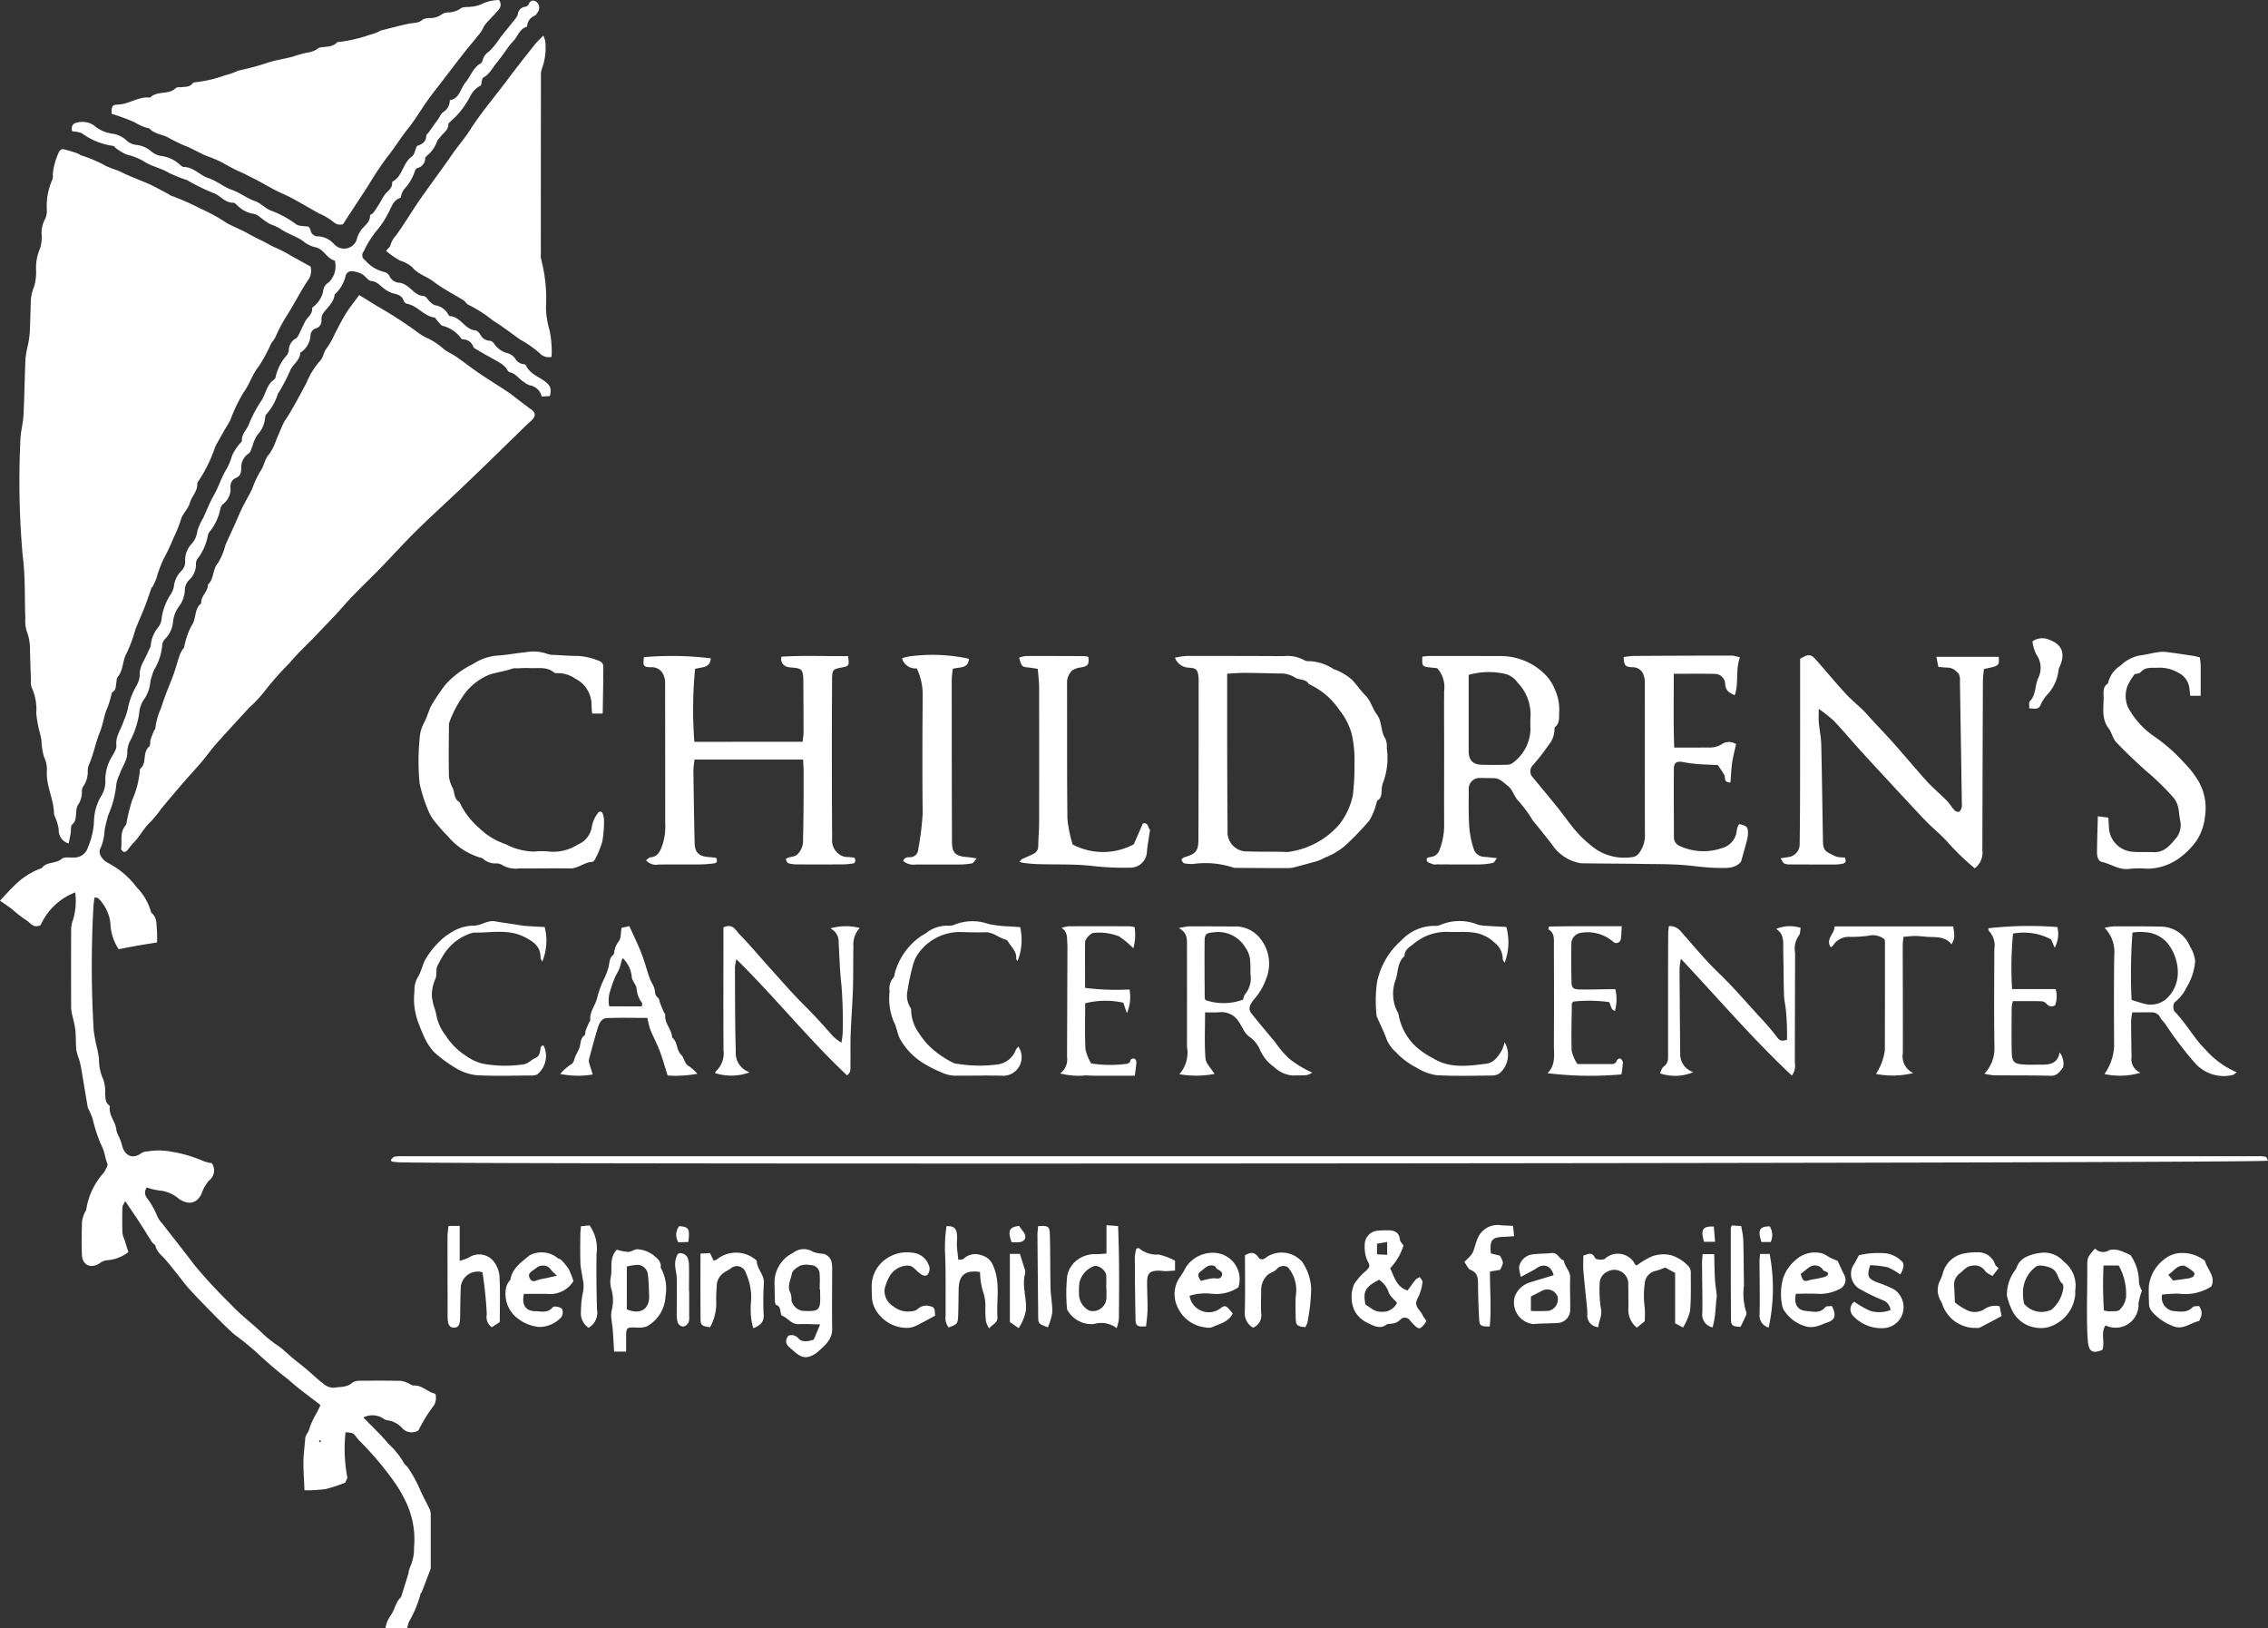 <svg id="Group_254" data-name="Group 254" xmlns="http://www.w3.org/2000/svg" xmlns:xlink="http://www.w3.org/1999/xlink" width="171.676" height="123.197" viewBox="0 0 171.676 123.197">
  <rect x="0" y="0" width="171.676" height="123.197" fill="#333333" stroke="none"/>
  <defs>
    <clipPath id="clip-path">
      <rect id="Rectangle_202" data-name="Rectangle 202" width="171.676" height="123.197" fill="#fff"/>
    </clipPath>
  </defs>
  <g id="Group_253" data-name="Group 253" clip-path="url(#clip-path)">
    <path id="Path_2622" data-name="Path 2622" d="M29.183,123.305a2.441,2.441,0,0,1,.109-.448,3.527,3.527,0,0,1,.321-.567c.271-.395.329-.9.676-1.256a.3.3,0,0,0,.08-.108c.184-.579.368-1.159.545-1.741a2.041,2.041,0,0,1,.117-.464,3.416,3.416,0,0,0,.31-1.526,6.589,6.589,0,0,0-.545-3.282,10.144,10.144,0,0,0-.931-1.636,24.032,24.032,0,0,0-2.637-3.125c-.094-.1-.182-.2-.266-.312-.23-.3-.228-.3-.807-.35a11.646,11.646,0,0,0,.141,3.448l-.165.366a11.884,11.884,0,0,1-1.5.49,11.749,11.749,0,0,1-1.583.09c-.032-.787-.088-1.492-.08-2.2.007-.572.1-1.143.135-1.715.014-.271.216-.444.287-.655a5.394,5.394,0,0,1,.549-1.228,6.225,6.225,0,0,0,.317-.656c-.792-.622-1.651-1.223-2.42-1.922a30.7,30.7,0,0,1-2.362-2.012,22.137,22.137,0,0,0-1.759-1.425c-.687-.617-1.329-1.285-1.98-1.942q-.748-.756-1.465-1.543c-.265-.291-.494-.615-.741-.922-.327-.407-.646-.822-.987-1.217-.286-.331-.662-.587-.773-1.055-.026-.109-.19-.178-.26-.285-.331-.51-.646-1.031-.977-1.541-.322-.494-.658-.979-1.058-1.574-.115.248-.207.359-.21.471-.014.642-.019,1.286,0,1.928a2.053,2.053,0,0,0,.155.52c.1.314.2.629.3.948a3.02,3.02,0,0,1-1.644.617,1.117,1.117,0,0,0-.54.233c-.674.432-1.307.134-1.337-.672-.03-.826-.016-1.653.009-2.479a2.328,2.328,0,0,1,.191-.643c.036-.106.125-.2.136-.306a5.334,5.334,0,0,1,1.311-2.747,3.434,3.434,0,0,0,.31-.618,4.383,4.383,0,0,1-.187-.587,3.586,3.586,0,0,0-.353-1.008,11.722,11.722,0,0,1-.6-1.864c-.066-.212-.159-.415-.245-.621a1.31,1.31,0,0,1-.122-.24c-.173-1-.336-2-.507-3-.038-.222-.094-.442-.154-.659a4.255,4.255,0,0,1-.21-.7c-.047-.5-.023-1.011-.071-1.513a9.765,9.765,0,0,0-.207-1,3.516,3.516,0,0,1-.113-.672q-.012-2.963,0-5.925a2.115,2.115,0,0,1,.14-.735,4.955,4.955,0,0,0,.167-2.083,4.726,4.726,0,0,0-2.617,2.476c-.564.282-.786-.206-1.108-.382A9.051,9.051,0,0,1,.93,68.922c-.273-.207-.56-.4-.93-.655.4-.424.729-.815,1.1-1.155A5.441,5.441,0,0,1,3.16,65.8c.367-.51,1.06-.31,1.513-.7.2-.169.618-.083.938-.1a1.071,1.071,0,0,0,1.05-.788,5.559,5.559,0,0,0,.457-2.068,3.877,3.877,0,0,1,.554-1.819,2.093,2.093,0,0,0,.3-1.239,3.411,3.411,0,0,1,.57-1.837c.109-.243.3-.465.266-.736-.077-.706.38-1.24.559-1.862a4.421,4.421,0,0,0,.3-.883,5.656,5.656,0,0,1,.629-1.709,1.928,1.928,0,0,0,.281-.811c-.053-.708.409-1.225.634-1.828.062-.166.2-.326.2-.49a2.492,2.492,0,0,1,.575-1.366,1.2,1.2,0,0,0,.243-.614,4.326,4.326,0,0,1,.71-1.89,1.736,1.736,0,0,0,.222-.559,1.972,1.972,0,0,1,.587-1.212.946.946,0,0,0,.27-.669,1.788,1.788,0,0,1,.489-1.358,1.727,1.727,0,0,0,.431-.98,4.855,4.855,0,0,1,.444-.979c.265-.571.489-1.164.8-1.708.368-.64.576-1.358.954-1.975a4.487,4.487,0,0,0,.432-1.036,3.741,3.741,0,0,1,.54-.857c.061-.091.2-.175.2-.256-.028-.482.32-.8.5-1.181a10.067,10.067,0,0,1,.917-1.775c.4-.536.429-1.282,1.026-1.685a.263.263,0,0,0,.108-.169,3.569,3.569,0,0,1,.857-1.674.822.822,0,0,0,.145-.384,1.026,1.026,0,0,1,.54-.888c.138-.083.211-.287.293-.447.144-.278.261-.571.411-.845.178-.325.558-.538.524-.988-.005-.071.152-.149.226-.231a1.983,1.983,0,0,0,.616-1.118.8.8,0,0,1,.4-.6,1.7,1.7,0,0,0,.5-1.543c-.013-.043-.026-.115-.053-.122-.608-.166-.819-.9-1.484-1.012a2.048,2.048,0,0,1-.835-.415c-.554-.42-1.244-.578-1.8-.99a4.424,4.424,0,0,0-.731-.328,3.815,3.815,0,0,1-.385-.24c-.3-.194-.593-.513-.916-.552a2.2,2.2,0,0,1-1.169-.6c-.1-.086-.219-.236-.325-.233-.657.021-1.016-.579-1.525-.736a15.806,15.806,0,0,1-1.986-.975,11.9,11.9,0,0,1-1.36-.542c-.618-.376-1.39-.512-1.978-.919A4.752,4.752,0,0,0,9.574,11.8a4.187,4.187,0,0,1-.76-.447c-.094-.06-.168-.2-.258-.206a5.164,5.164,0,0,1-2.362-.956,2.12,2.12,0,0,0-.728-.143c-.106-.36.048-.615.339-.654a1.553,1.553,0,0,1,1.3.2,2.708,2.708,0,0,0,1.409.633,1.986,1.986,0,0,1,1.035.479,1.266,1.266,0,0,0,.778.368,2.016,2.016,0,0,1,1.111.483,1.52,1.52,0,0,0,.722.346,2.558,2.558,0,0,1,1.452.664c.089.068.188.175.282.175.756,0,1.226.628,1.866.839.656.216,1.174.677,1.79.893s1.131.632,1.712.836c.5.175.809.566,1.249.734a7.564,7.564,0,0,1,1.886,1.021c.229.173.615.136.969.2a1.13,1.13,0,0,1,.144.269.553.553,0,0,0,.6.459,1.748,1.748,0,0,1,1.145.55,1.012,1.012,0,0,0,1.788-.468,2.28,2.28,0,0,1,.281-.543c.25-.358.7-.587.685-1.118,0-.065.189-.119.252-.206.183-.253.35-.519.516-.784a4.916,4.916,0,0,1,.377-.626c.229-.267.56-.461.529-.881a.075.075,0,0,1,.026-.061c.776-.414.777-1.425,1.478-1.916.186-.13.229-.466.371-.78.306-.118.707-.263.708-.789,0-.07.1-.138.156-.21q.373-.518.743-1.037c.132-.185.225-.441.4-.54a1.04,1.04,0,0,0,.482-.894c.752-.124.8-.882,1.192-1.346s.545-1.089,1.11-1.412a.432.432,0,0,0,.185-.264,1.11,1.11,0,0,1,.5-.674,6.257,6.257,0,0,0,.834-1.042c.393-.5.8-.984,1.187-1.481a.822.822,0,0,0,.147-.3.617.617,0,0,1,.535-.546.386.386,0,0,0,.27-.174c.127-.31.32-.378.592-.208a.579.579,0,0,1,.1.795c-.065.094-.131.214-.225.254a.915.915,0,0,0-.573.775c0,.022-.009.059-.022.063-.583.166-.689.783-1.072,1.14a5.453,5.453,0,0,0-.571.748c-.216.287-.425.581-.654.858-.312.377-.515.841-.987,1.093-.126.067-.124.375-.189.6a1.764,1.764,0,0,0-.783.764A6.491,6.491,0,0,1,34.1,9.309c-.07.048-.159.136-.159.2,0,.445-.37.645-.594.941-.094.125-.237.239-.273.379a2.329,2.329,0,0,1-.686,1c-.075.08-.193.161-.2.253a.774.774,0,0,1-.6.744c-.083.022-.169.16-.193.259a3.581,3.581,0,0,1-.8,1.336,1.638,1.638,0,0,0-.187.351c-.045.1-.047.288-.111.31-.59.2-.673.785-.949,1.223a6.336,6.336,0,0,1-.867,1.293,7.58,7.58,0,0,0-.952,1.538.437.437,0,0,0,.1.657,2.785,2.785,0,0,0,1.41.886.64.64,0,0,1,.434.3.868.868,0,0,0,.8.527,1.188,1.188,0,0,1,.442.179c.46.257.736.794,1.361.824.167.008.314.3.484.446a.943.943,0,0,0,.385.255,1.352,1.352,0,0,1,.977.681c.034.056.091.137.14.14.812.043,1.106,1,1.912,1.077.147.014.317.2.4.349a.812.812,0,0,0,.716.435.493.493,0,0,1,.307.215,1.733,1.733,0,0,0,.963.71,1.125,1.125,0,0,1,.621.4.853.853,0,0,0,.637.446c.066.012.166.031.185.075.323.741,1.146.9,1.66,1.418.282.287.236.558.164.923l-.622.034a1.116,1.116,0,0,0-.915-.851,1.426,1.426,0,0,1-.414-.235c-.386-.221-.621-.656-1.106-.755-.117-.024-.186-.245-.3-.356a2.087,2.087,0,0,0-.4-.336c-.382-.229-.776-.437-1.164-.655-.171-.1-.341-.194-.507-.3-.132-.084-.322-.154-.373-.277a.828.828,0,0,0-.777-.56c-.044,0-.108-.019-.124-.05a2.522,2.522,0,0,0-1.436-.979c-.155-.067-.264-.247-.389-.379-.077-.081-.136-.233-.219-.244-.812-.113-1.283-.9-2.078-1.042a.378.378,0,0,1-.245-.217c-.133-.43-.484-.489-.848-.585a2.117,2.117,0,0,1-.647-.352c-.3-.216-.513-.529-.962-.569-.241-.021-.437-.374-.689-.512a1.961,1.961,0,0,0-.758-.228.461.461,0,0,0-.5.388,2.757,2.757,0,0,1-.77,1.325c-.017.016-.048.028-.05.045-.071.632-.573.994-.9,1.467a.9.9,0,0,0-.1.466.594.594,0,0,1-.418.634.584.584,0,0,0-.413.573,1.671,1.671,0,0,1-.627,1.167c-.051.044-.146.084-.149.13-.038.6-.633.893-.793,1.4a14.4,14.4,0,0,1-.9,1.687,4.193,4.193,0,0,1-.873,1.544c-.073.065-.083.209-.1.32a2.1,2.1,0,0,1-.556,1.214,2.766,2.766,0,0,0-.389.859c-.09.2-.141.477-.3.579a1.244,1.244,0,0,0-.553,1.118c-.011.319-.061.592-.4.723a.7.7,0,0,0-.416.725,1.41,1.41,0,0,1-.515,1.215.664.664,0,0,0-.253.4,3.986,3.986,0,0,1-.831,1.762.606.606,0,0,0-.112.25,4.154,4.154,0,0,1-.812,1.811.718.718,0,0,0-.09.395,1.594,1.594,0,0,1-.514,1.166,1.106,1.106,0,0,0-.33.784,2.2,2.2,0,0,1-.466,1.252A2.317,2.317,0,0,0,13.1,47.15a2.139,2.139,0,0,1-.574,1.281.736.736,0,0,0-.243.455,4.247,4.247,0,0,1-.62,1.914,5.032,5.032,0,0,0-.282.9,2.715,2.715,0,0,1-.438,1.269,2.144,2.144,0,0,0-.409,1.136,6.511,6.511,0,0,1-.67,2.043,1.99,1.99,0,0,0-.228.765c.056.71-.413,1.224-.6,1.838a2.323,2.323,0,0,0-.229.687,7.493,7.493,0,0,1-.618,2.359c-.1.371-.2.744-.272,1.121A3.743,3.743,0,0,1,7.606,64.3c-.2.334.072.836.538,1.091a6.463,6.463,0,0,1,2.227,1.889,4.26,4.26,0,0,1,1.073,1.892c.47.353.385.888.437,1.371a8.336,8.336,0,0,1,.006.881c-.556.091-1.05.166-1.542.253-.465.082-.928.177-1.362.261A3.774,3.774,0,0,1,8.36,70a3.125,3.125,0,0,0-.934-1.926c-.036-.038-.125-.026-.274-.053-.029.256-.07.494-.082.734a82.3,82.3,0,0,0,.02,9.3,11.962,11.962,0,0,0,.282,1.466c.047.248.1.5.123.746a3.512,3.512,0,0,0,.32,1.517,2.866,2.866,0,0,1,.144,1.079c.032.315-.011.652.293.876a.155.155,0,0,1,.061.117c-.1.67.464,1.152.5,1.786a1.576,1.576,0,0,0,.167.44,4.026,4.026,0,0,1,.238.62c.188.894.842,1.144,1.462.678a.953.953,0,0,1,.515-.145,5.005,5.005,0,0,1,1.776.024,10.141,10.141,0,0,1,2.264.641,2.969,2.969,0,0,0,.8.231.962.962,0,0,1-.218,1.317,2.887,2.887,0,0,0-.557.985c-.377.78-1,.87-1.71.4a2.586,2.586,0,0,0-1.46-.635,4.271,4.271,0,0,1-.973-.232.638.638,0,0,0,0,.788,5.917,5.917,0,0,1,.783,1.378,1.805,1.805,0,0,0,.367.542c.823,1.063,1.661,2.115,2.471,3.188a40.374,40.374,0,0,0,2.77,2.987c.76.82,1.686,1.483,2.48,2.275a9.87,9.87,0,0,0,1.152.886c.344.257.65.563.98.838.359.3.732.58,1.089.881.425.358.821.752,1.265,1.083a1.221,1.221,0,0,0,.79.314c.471-.09,1-.013,1.412-.389a.951.951,0,0,1,.585-.143c1.033-.012,2.066-.016,3.1.008a2.037,2.037,0,0,1,.62.217c.1.04.208.137.306.131.664-.043,1.084.51,1.673.632a1.156,1.156,0,0,1-.121.893,10.573,10.573,0,0,0-1.159,1.871.962.962,0,0,1-1.219-.15,1.825,1.825,0,0,0-1.158-.615c-.141,0-.279-.141-.423-.209a1.511,1.511,0,0,0-1.375,0c.667.691,1.337,1.307,1.906,2a5.931,5.931,0,0,1,1.135,1.4c.064.157.244.262.345.408a10.218,10.218,0,0,1,.938,1.73c.209.479.474.933.694,1.408a1.158,1.158,0,0,1,.082.471c0,1.285,0,2.571,0,3.856a.6.6,0,0,1-.017.205q-.329.875-.669,1.746c-.016.041-.072.07-.08.11a8.668,8.668,0,0,1-.886,2.136,2.386,2.386,0,0,0-.121.464ZM24.3,109.154l-.09-.073c-.021.033-.061.069-.057.1s.055.05.085.074l.063-.1" transform="translate(0 -0.108)" fill="#fff"/>
    <path id="Path_2623" data-name="Path 2623" d="M8.868,91.823a1.043,1.043,0,0,1-.753-1.079,3.921,3.921,0,0,0-.262-.9,1.025,1.025,0,0,1-.092-.255c-.011-1.125-.626-2.148-.539-3.292a2.23,2.23,0,0,0-.23-1.05,5.8,5.8,0,0,1-.19-1.278c-.061-.354-.172-.7-.243-1.052a8.925,8.925,0,0,1-.142-.942,4,4,0,0,0-.34-1.939,1.164,1.164,0,0,1-.064-.541c-.028-.757-.051-1.514-.074-2.272a3.763,3.763,0,0,0-.25-1.478,2.66,2.66,0,0,1-.1-.95c-.062-1.582.007-3.182-.2-4.745a64.18,64.18,0,0,1-.179-8.654c0-.655.2-1.308.237-1.966.075-1.444.089-2.891.155-4.335a8.48,8.48,0,0,1,.2-1.063,7.154,7.154,0,0,0,.122-.884c.036-.733.048-1.468.074-2.2a3.164,3.164,0,0,1,.254-1.26A3.817,3.817,0,0,0,6.4,48.4a3.692,3.692,0,0,1,.3-1.6,2.8,2.8,0,0,0,.121-1.081,2.162,2.162,0,0,1,.282-1.184,1.515,1.515,0,0,0,.113-.665A4.891,4.891,0,0,1,7.6,41.664a.845.845,0,0,0,.065-.472,5.108,5.108,0,0,1,.471-1.7.377.377,0,0,1,.3-.215,10.575,10.575,0,0,1,1.089.321c.106.035.194.131.3.157a9.913,9.913,0,0,1,1.881.808c.389.184.832.293,1.234.5.458.231.943.408,1.417.609.27.115.545.217.807.347.426.212.843.442,1.263.666.059.032.11.094.171.106a18.9,18.9,0,0,1,2.222.977,13.114,13.114,0,0,1,2.025,1.112c.373.2.766.368,1.149.553.486.235.954.522,1.435.743.395.181.755.434,1.166.589a9.082,9.082,0,0,1,1.116.59c.486.266.971.535,1.468.809a1.2,1.2,0,0,1-.223,1.072c-.549.835-1,1.732-1.531,2.579a11.8,11.8,0,0,0-.9,1.675c-.082.2-.251.355-.354.544a10.814,10.814,0,0,1-.917,1.688c-.493.611-.694,1.363-1.158,1.991a12.054,12.054,0,0,0-.977,2.034c-.115.243-.264.469-.4.7-.238.42-.477.838-.711,1.26a1.185,1.185,0,0,0-.1.254,10.928,10.928,0,0,1-1.18,2.388c-.046.08-.131.163-.126.24.036.579-.423.965-.567,1.482-.124.444-.554.8-.67,1.248a9.926,9.926,0,0,1-.558,1.376,14.845,14.845,0,0,1-.763,1.618A9.7,9.7,0,0,0,15.5,71.79c-.076.2-.178.4-.273.594-.019.039-.074.062-.088.1-.171.475-.325.957-.509,1.427-.226.579-.49,1.145-.712,1.725A11.214,11.214,0,0,1,13.27,77.4c-.342.576-.243,1.289-.685,1.812-.091.108-.082.3-.111.459-.045.241,0,.512-.261.674a.266.266,0,0,0-.1.172,6.629,6.629,0,0,1-.408,1.263c-.181.521-.254,1.08-.473,1.616-.329.806-.478,1.682-.837,2.485a1.429,1.429,0,0,0-.083.4,1.932,1.932,0,0,1-.342,1.223.681.681,0,0,0-.1.392,1.693,1.693,0,0,1-.309,1.032,1.13,1.13,0,0,0-.117.524c-.046.329.006.664-.309.937-.13.112-.074.432-.113.656-.045.255-.1.508-.154.775" transform="translate(-3.671 -27.995)" fill="#fff"/>
    <path id="Path_2624" data-name="Path 2624" d="M49.966,77.759c.46.284.873.545,1.292.8A32.669,32.669,0,0,1,54.281,80.5a4.3,4.3,0,0,0,.968.58,5.03,5.03,0,0,1,1.125.776c.3.225.649.373.955.585.556.385,1.086.809,1.646,1.189.745.505,1.511.98,2.263,1.476.215.142.414.309.619.465.37.28.734.569,1.113.836s.365.545,0,.873c-.482.435-.941.9-1.408,1.349-.635.617-1.265,1.239-1.9,1.854q-1.089,1.054-2.188,2.1c-1.065,1.009-2.156,1.992-3.2,3.023-.933.921-1.813,1.9-2.726,2.837-.938.967-1.937,1.88-2.819,2.895-.644.74-1.337,1.428-2.008,2.139s-1.391,1.353-2.008,2.1a24.374,24.374,0,0,0-1.978,2.244,9.227,9.227,0,0,1-1.077,1.139c-.845.914-1.692,1.828-2.52,2.758-.385.432-.716.912-1.091,1.353-.472.554-.971,1.087-1.447,1.637q-.8.929-1.586,1.875a9.693,9.693,0,0,1-.849,1.044c-.518.469-.808,1.109-1.3,1.595-.184.183-.322.412-.5.6a.265.265,0,0,1-.237.07c-.084-.045-.2-.165-.188-.237.087-.576-.11-1.205.308-1.722a.406.406,0,0,0,.092-.183,14.155,14.155,0,0,1,.433-1.764,7.042,7.042,0,0,0,.593-2.361c.561-.426.154-1.251.7-1.7.106-.087.054-.351.106-.525.069-.231.167-.453.258-.677.025-.061.1-.115.1-.172a5.058,5.058,0,0,1,.431-1.532c.231-.746.519-1.461.809-2.182.235-.585.391-1.2.591-1.8a2.555,2.555,0,0,1,.2-.41c.042-.077.126-.135.152-.215a5.682,5.682,0,0,1,.556-1.633c.395-.527.174-1.271.735-1.684-.055-.556.522-.887.508-1.428.479-.431.329-1.142.763-1.633a4.9,4.9,0,0,0,.556-1.34c.215-.505.454-1,.679-1.5.2-.446.384-.9.6-1.34.235-.478.51-.936.744-1.415a7.74,7.74,0,0,1,.608-1.321c.311-.41.326-.935.689-1.326a4,4,0,0,0,.544-1.111c.184-.409.346-.828.54-1.232.1-.215.258-.405.382-.611.482-.8.915-1.618,1.354-2.437A5.824,5.824,0,0,1,47,82.734c.249-.232.262-.672.519-.976a6.215,6.215,0,0,0,.61-1.095c.273-.507.523-1.028.829-1.514.292-.465.643-.894,1.005-1.39" transform="translate(-22.772 -55.431)" fill="#fff"/>
    <path id="Path_2625" data-name="Path 2625" d="M46.938,16.965a.742.742,0,0,1-.753-.193,4.68,4.68,0,0,0-1.085-.629c-.677-.382-1.346-.779-2.03-1.148-.4-.217-.831-.383-1.238-.592-.427-.219-.838-.467-1.262-.691-.39-.207-.787-.4-1.182-.6a13.9,13.9,0,0,1-1.506-.766,9.138,9.138,0,0,0-1.322-.563c-.439-.2-.863-.432-1.3-.637a12.467,12.467,0,0,1-1.461-.683c-.471-.3-1.081-.287-1.484-.71a.115.115,0,0,0-.056-.038,3.52,3.52,0,0,1-1.085-.457,15.225,15.225,0,0,0-1.751-.645c-.005-.564.027-.685.48-.7.853-.026,1.567-.641,2.44-.527.526-.549,1.392-.181,1.934-.718.091-.09.308-.056.467-.075.29-.034.6,0,.807-.284a.241.241,0,0,1,.183-.08,9.7,9.7,0,0,0,2.245-.521,5.474,5.474,0,0,0,.89-.3c.043-.015.08-.048.123-.059A21.165,21.165,0,0,0,41.076,4.8c.687-.256,1.407-.327,2.092-.523a8.187,8.187,0,0,1,1.3-.339,1.473,1.473,0,0,0,.432-.178c.1-.047.183-.144.283-.163.462-.083.968-.014,1.334-.41a10.765,10.765,0,0,0,2.442-.554,3.57,3.57,0,0,0,.7-.244c.042-.016.074-.062.116-.072.717-.18,1.431-.375,2.155-.526.351-.074.72-.021,1.027-.3a1.031,1.031,0,0,1,.524-.123,1.515,1.515,0,0,0,.962-.3A.886.886,0,0,1,54.888.94a1.7,1.7,0,0,0,.959-.3c.16-.137.478-.091.724-.126A2.455,2.455,0,0,0,57.606.226,3.258,3.258,0,0,1,58.746,0a.564.564,0,0,1-.061.767c-.3.371-.654.692-.958,1.057-.155.186-.228.441-.378.633-.414.532-.857,1.042-1.275,1.571-.508.644-1,1.3-1.5,1.948-.415.541-.842,1.073-1.238,1.627-.5.7-.93,1.452-1.469,2.117-.564.7-1.017,1.468-1.584,2.163a24.89,24.89,0,0,0-1.441,2.17q-.718,1.1-1.439,2.194c-.147.225-.29.452-.461.718" transform="translate(-20.974)" fill="#fff"/>
    <path id="Path_2626" data-name="Path 2626" d="M101.765,25.666c.14-.17.3-.277.325-.411a1.968,1.968,0,0,1,.418-.742c.651-.888,1.21-1.843,1.838-2.749.784-1.131,1.621-2.226,2.4-3.362.435-.635.953-1.22,1.359-1.854.867-1.359,1.913-2.571,2.869-3.854.656-.88,1.339-1.74,2.02-2.6.185-.233.409-.435.675-.714a1.746,1.746,0,0,1,.153.475,4.529,4.529,0,0,1-.237,1.962,1.611,1.611,0,0,0-.095.675q-.01,6.716-.008,13.432a1.19,1.19,0,0,0,.03.41,11.723,11.723,0,0,1,.358,3.611,6.539,6.539,0,0,0,.275,1.745,7.893,7.893,0,0,1,.15,2,.946.946,0,0,1-.934-.308,8.436,8.436,0,0,0-1.415-.984c-.7-.486-1.373-1.017-2.1-1.465a9.965,9.965,0,0,0-1.83-1.175c-.149-.053-.239-.252-.382-.342-.765-.479-1.582-.886-2.294-1.433-.514-.394-1.17-.547-1.608-1.088a2.445,2.445,0,0,0-.909-.488,6.148,6.148,0,0,1-1.06-.742" transform="translate(-72.543 -6.686)" fill="#fff"/>
    <path id="Path_2627" data-name="Path 2627" d="M398.922,185.519c.555.122.657.214.664.629a2.052,2.052,0,0,1-.063.545c-.142.549-.3,1.093-.463,1.678-.474.545-1.167.472-1.851.461s-1.361-.1-2.041-.173c-1.228-.129-2.472-.107-3.71-.128-1.511-.026-3.022-.02-4.533-.049a3.277,3.277,0,0,1-2-1.18c-.351-.491-.739-.955-1.113-1.429-.175-.223-.367-.433-.534-.661a9.808,9.808,0,0,0-1.037-1.413c-.369-.348-.431-.866-.835-1.174-.332-.253-.6-.586-1.072-.583-.344,0-.689-.019-1.033-.011a.807.807,0,0,0-.85.838c0,.942-.026,1.885.036,2.824a7.05,7.05,0,0,0,.351,1.74.858.858,0,0,0,.771.564c.287.018.574.056.98.1-.155.191-.216.343-.3.359a5.708,5.708,0,0,1-1.015.116c-1.078.01-2.155,0-3.233-.006a.822.822,0,0,1-.273,0c-.177-.069-.452-.136-.489-.262-.086-.3.208-.27.4-.313a.785.785,0,0,0,.567-.541,5.1,5.1,0,0,0,.342-1.942c-.008-1.906,0-3.812,0-5.719,0-1.447-.014-2.894,0-4.341a2.127,2.127,0,0,0-.528-1.727c-.155-.016-.359-.036-.564-.059-.566-.065-.589-.1-.557-.817.188-.017.385-.049.582-.049q2.686,0,5.372.008a4.75,4.75,0,0,1,3.18,1.242,3.409,3.409,0,0,1,.885,1.258,3.651,3.651,0,0,1,.336,1.78c-.019.38.06.789-.3,1.079-.043.034-.05.127-.054.194a1.889,1.889,0,0,1-.476,1.22,13.936,13.936,0,0,1-1.175,1.5.666.666,0,0,0-.077.8c.633.775,1.279,1.539,1.908,2.317.364.451.7.924,1.058,1.379a8.746,8.746,0,0,0,1.957,1.885,3.9,3.9,0,0,0,2.813.537.748.748,0,0,0,.4-.288,2.248,2.248,0,0,0,.438-1.472c-.013-3.812,0-7.625-.008-11.437a1.556,1.556,0,0,0-.155-.706.847.847,0,0,0-.78-.442c-.561-.024-.632-.142-.67-.766a5.932,5.932,0,0,1,.722-.09q3.752-.024,7.5-.026a2.853,2.853,0,0,1,.584.141c-.352.946-.076,1.908-.388,2.858-.439-.177-.7-.372-.729-.841a.787.787,0,0,0-.784-.773c-1-.024-2.01-.008-3.11-.008.01,1.841-.037,3.663.037,5.585.43,0,.79,0,1.15,0,.482,0,.964-.006,1.446-.007a1.669,1.669,0,0,0,.981-.236.965.965,0,0,1,1.105-.016c-.1.461-.233.934-.3,1.417s-.086.985-.125,1.477c-.538.024-.361-.374-.476-.578-.131-.231-.289-.447-.479-.736-.465-.022-.991-.034-1.515-.074a9.967,9.967,0,0,1-1.083-.145c-.512-.1-.729.022-.732.515-.012,1.722,0,3.445.005,5.167a.69.69,0,0,0,.412.649,4.287,4.287,0,0,0,3.221.174,1.517,1.517,0,0,0,1.128-1.393,1.564,1.564,0,0,1,.171-.426m-20.469-11.293c0,1.95,0,3.85,0,5.749,0,.715.3,1.033,1,1.055.617.02,1.236.011,1.854,0a.8.8,0,0,0,.451-.116,3.272,3.272,0,0,0,1.374-2.555,9.253,9.253,0,0,1,.005-1.03,3.464,3.464,0,0,0-.981-2.518,1.715,1.715,0,0,0-.858-.637,5.6,5.6,0,0,0-2.845.054" transform="translate(-267.274 -123.158)" fill="#fff"/>
    <path id="Path_2628" data-name="Path 2628" d="M472.251,176.7c0,.423-.022.717,0,1.008.051.566.174,1.129.188,1.694.057,2.364.081,4.729.128,7.093.008.423-.047.891.455,1.126a4.24,4.24,0,0,0,.586.283,3.173,3.173,0,0,0,.624.055c.092.241.1.421-.191.473a3.185,3.185,0,0,1-.546.059q-1.685,0-3.37-.008a1.106,1.106,0,0,1-.471-.063c-.109-.054-.167-.212-.3-.4.29-.047.465-.072.64-.1a.977.977,0,0,0,.811-.914q.029-2.066.03-4.132.007-4.58.005-9.161v-.791c.66-.388.819-.367,1.256.134.743.851,1.466,1.721,2.233,2.549.5.539,1.1.984,1.587,1.533.557.631,1.146,1.231,1.711,1.853.946,1.041,1.837,2.132,2.781,3.174.475.525,1.028.979,1.526,1.484.215.218.371.493.579.72a.418.418,0,0,0,.337.138c.1-.032.172-.19.215-.307a1.007,1.007,0,0,0,.017-.341q-.069-4.544-.143-9.089c-.005-.3.065-.613-.253-.874a.989.989,0,0,0-.639-.306c-.227,0-.455-.032-.743-.054l-.149-.762h4.719c.045.681.045.681-1.122.921-.026.317-.076.654-.077.991q-.025,6.165-.038,12.329c0,.138-.008.276,0,.413a1.485,1.485,0,0,1-.577,1.348,18.265,18.265,0,0,1-2.03-1.952c-.467-.537-1.036-.984-1.541-1.49-.482-.484-.941-.992-1.408-1.492s-.94-1.012-1.409-1.519c-.312-.336-.625-.672-.936-1.009-.474-.515-.95-1.027-1.418-1.547-.647-.719-1.27-1.462-1.938-2.16a10.837,10.837,0,0,0-1.135-.9" transform="translate(-334.58 -123.07)" fill="#fff"/>
    <path id="Path_2629" data-name="Path 2629" d="M309.737,173a6.129,6.129,0,0,1,.866-.134q3.684-.005,7.367.015a2.642,2.642,0,0,1,1.527.294.643.643,0,0,0,.4.086,3.574,3.574,0,0,1,1.842.6,4.155,4.155,0,0,1,1.4.814c.355.37.638.809,1,1.165.424.413.532,1,.865,1.435.432.56.279,1.271.645,1.83a1.434,1.434,0,0,1,.12.736,5.257,5.257,0,0,1-.29,2.63,1.6,1.6,0,0,0-.093.539c-.035.29,0,.6-.313.788-.06.037-.063.164-.1.248a4.677,4.677,0,0,1-.521,1.271,21.018,21.018,0,0,1-1.862,1.927,5.238,5.238,0,0,1-.922.62,5.112,5.112,0,0,1-.541.246c-.178.082-.351.18-.534.247-.208.076-.426.125-.64.184-.347.1-.694.192-1.043.281a2.233,2.233,0,0,1-.53.1c-1.308,0-2.616-.008-3.924-.017a.84.84,0,0,1-.34-.034,6.661,6.661,0,0,0-2.984-.264,3.23,3.23,0,0,1-.68-.043c-.094-.021-.184-.164-.224-.271-.013-.034.129-.167.218-.193.876-.258,1.062-.465,1.065-1.371q.018-5.993.016-11.985c0-.092,0-.184-.01-.275-.053-.548-.152-.68-.718-.713a1.157,1.157,0,0,1-1.064-.756m3.951,1.207v.835c0,1.447,0,2.894,0,4.341.007,2.228.009,4.456.033,6.683a1.456,1.456,0,0,0,1.555,1.592c.985.043,1.974,0,2.958.047a6.171,6.171,0,0,0,3.984-2.136,5.4,5.4,0,0,0,.985-2.165,18.2,18.2,0,0,0,.122-2.405,8.889,8.889,0,0,0-.2-2.187,4.849,4.849,0,0,0-.919-1.82,5.492,5.492,0,0,0-2.33-1.989c-.233-.428-.74-.285-1.058-.507a2,2,0,0,0-1.174-.3c-.9-.019-1.79-.043-2.685-.048-.388,0-.775.036-1.274.062" transform="translate(-220.796 -123.23)" fill="#fff"/>
    <path id="Path_2630" data-name="Path 2630" d="M181.675,179.342c.029-.275.073-.5.073-.721,0-1.309-.01-2.617-.017-3.926a2.507,2.507,0,0,0-.011-.275c-.058-.523-.144-.609-.678-.679a2.827,2.827,0,0,1-.478-.054.613.613,0,0,1-.487-.779c1.686-.114,3.367-.026,5.037-.047.107.721.084.758-.48.863-.667.124-.722.171-.727.919q-.022,3.271-.016,6.543,0,2.755.022,5.51a1.244,1.244,0,0,0,.343.994,1.1,1.1,0,0,0,.829.376,4.461,4.461,0,0,1,.521.055c.109.239.078.408-.16.443a6.306,6.306,0,0,1-.889.06q-1.65.009-3.3,0a2.357,2.357,0,0,1-.674-.091c-.085-.026-.125-.2-.187-.307.308-.256.721-.092.985-.475a1.376,1.376,0,0,0,.325-.769q.028-1.308.04-2.617.012-1.446.005-2.892c0-.246-.026-.493-.042-.785H173.5a6.632,6.632,0,0,0-.09.816q.033,2.754.092,5.508c.016.7.325,1,1.024,1.052.2.016.406.039.606.059.1.227.09.392-.162.424a8.9,8.9,0,0,1-1.022.079c-1.054.01-2.108,0-3.162.007a1.012,1.012,0,0,1-.967-.325c.14-.092.239-.21.347-.22.448-.04.628-.281.811-.693a4.425,4.425,0,0,0,.3-1.874q0-5.269-.008-10.537a1.583,1.583,0,0,0-.131-.72.942.942,0,0,0-.9-.559c-.624,0-.658-.1-.572-.762a24.374,24.374,0,0,1,5.059.086c-.038.751-.681.653-1.188.8a32.143,32.143,0,0,0-.055,5.52Z" transform="translate(-120.923 -123.213)" fill="#fff"/>
    <path id="Path_2631" data-name="Path 2631" d="M124.25,176.416h-.792a5.127,5.127,0,0,1-.051-.619,2.216,2.216,0,0,0-1.236-2.024,2.277,2.277,0,0,0-1.271-.414c-.114,0-.261.011-.335-.052-.553-.467-1.215-.294-1.839-.33-.32-.019-.643.007-.964.015a1.105,1.105,0,0,0-.342.021c-.573.209-1.191.278-1.754.461a4.583,4.583,0,0,0-1.772,1.317,8.986,8.986,0,0,0-1.217,2.195.913.913,0,0,0-.063.406c-.009,1.262-.031,2.524,0,3.786a2.491,2.491,0,0,0,.29.885c.156.355.082.825.506,1.051a5.886,5.886,0,0,0,1.564,2.026,5.037,5.037,0,0,0,1.924,1.155,4.8,4.8,0,0,0,2.157.567,5.23,5.23,0,0,1,1.238.008,3.469,3.469,0,0,0,2.077-.541,1.743,1.743,0,0,0,1.07-1.406,2.439,2.439,0,0,1,.442-.971.2.2,0,0,1,.376.051,1.624,1.624,0,0,1,.094.6,8.261,8.261,0,0,1-.132,1.507,7.277,7.277,0,0,1-.532,1.309c-.044.1-.159.221-.247.226-.6.035-1.05.5-1.668.494-1.285-.022-2.571.005-3.857,0a2.009,2.009,0,0,1-1.311-.285.81.81,0,0,0-.393-.1,1.36,1.36,0,0,1-1.011-.346.365.365,0,0,0-.186-.08,5.127,5.127,0,0,1-2.491-1.636,10.438,10.438,0,0,1-.818-.909,3.584,3.584,0,0,1-.716-1.174,10.824,10.824,0,0,1-.6-1.928,17.581,17.581,0,0,1,.011-3.433,2.787,2.787,0,0,1,.3-1.078c.217-.385.347-.863.542-1.292a14.717,14.717,0,0,1,1.1-1.643,6.694,6.694,0,0,1,2.077-1.557,3.962,3.962,0,0,1,1.766-.643c.75-.034,1.493-.194,2.242-.257a3.1,3.1,0,0,1,1.626.122,1.728,1.728,0,0,0,.609.08c.573.033,1.147.08,1.72.076a5.04,5.04,0,0,1,1.655.4.464.464,0,0,1,.261.339c0,1.187-.026,2.375-.046,3.614" transform="translate(-78.631 -122.42)" fill="#fff"/>
    <path id="Path_2632" data-name="Path 2632" d="M103.029,304.955c.1-.082.187-.217.3-.234a4.868,4.868,0,0,1,.756-.024H232.2q6.062,0,12.123,0a2.592,2.592,0,0,1,.615.037c.078.019.12.187.186.3-.748.2-133.513.3-141.372.125-.221,0-.441-.038-.662-.059l-.057-.148" transform="translate(-73.444 -217.201)" fill="#fff"/>
    <path id="Path_2633" data-name="Path 2633" d="M552.828,184.238l.8.1c.017.258.034.481.044.7a1.918,1.918,0,0,0,1.752,1.877c.545.055,1.1.014,1.647.037.836.034,1.283-.6,1.728-1.112a1.588,1.588,0,0,0,.277-1.234c-.136-.579-.04-1.185-.5-1.758a19.006,19.006,0,0,0-2.134-2.08c-.764-.691-1.518-1.4-2.224-2.146-.262-.277-.329-.73-.567-1.04-.575-.75-.362-1.6-.38-2.424-.008-.351-.057-.746.333-.974a2.091,2.091,0,0,1,.949-1.351,2.845,2.845,0,0,1,1.45-.764c.449-.055.891-.175,1.339-.243a2.53,2.53,0,0,1,.683-.019c.678.084,1.354.189,2.03.291.156.024.31.069.5.111.022.213.06.415.062.618.007.752,0,1.5,0,2.294h-.789c-.024-.221-.045-.419-.068-.617a1.516,1.516,0,0,0-.854-1.14,2.786,2.786,0,0,0-1.629-.362c-.424,0-.856-.059-1.195.326-.1.117-.338.117-.462.155a5.138,5.138,0,0,0-.516.83,2.142,2.142,0,0,0,.011,1.672,6.314,6.314,0,0,0,2.1,2.287,12.994,12.994,0,0,1,2.173,1.937,7.218,7.218,0,0,1,.893,1.1,4.08,4.08,0,0,1,.668,2.909,4.137,4.137,0,0,1-.644,1.865,5.841,5.841,0,0,1-1.31,1.322,4.194,4.194,0,0,1-2.439.8,6.983,6.983,0,0,0-1.306.008c-.779.122-1.39-.359-2.088-.515-.354-.08-.393-.481-.391-.8.008-.848.038-1.7.063-2.659" transform="translate(-394.038 -122.467)" fill="#fff"/>
    <path id="Path_2634" data-name="Path 2634" d="M268.844,188.244c.3-.137.6-.268.9-.414a.637.637,0,0,0,.343-.62c.015-.6.068-1.193.069-1.79q.009-5.064,0-10.129c0-.476-.066-.952-.1-1.449-.268-.042-.468-.081-.67-.1-.547-.061-.548-.059-.741-.753a2.23,2.23,0,0,1,.5-.121c1.469-.007,2.939,0,4.408.006a1.942,1.942,0,0,1,.327.055c.071.576-.024.7-.543.8a1.449,1.449,0,0,0-.669.225,1.255,1.255,0,0,0-.4.974c.012,3.422-.011,6.845.03,10.267a10.326,10.326,0,0,0,.39,1.931,4.93,4.93,0,0,0,4.634-.012l.686-1.573c.448-.114.385.4.548.474-.089.59-.187,1.1-.238,1.616a1.251,1.251,0,0,1-1.239,1.251,19.967,19.967,0,0,1-2.807-.12c-1.405-.168-2.838-.1-4.258-.148-.34-.011-.681-.049-1.02-.086a2.108,2.108,0,0,1-.33-.089l.179-.2" transform="translate(-191.499 -123.225)" fill="#fff"/>
    <path id="Path_2635" data-name="Path 2635" d="M242.825,172.946c-.035.787-.715.608-1.221.774-.026.283-.076.574-.076.866q0,6.1.018,12.2c0,.861.266,1.108,1.136,1.172.2.015.4.051.741.1-.177.194-.254.358-.359.378a5.24,5.24,0,0,1-.953.085c-1.1.007-2.2,0-3.3,0a1.2,1.2,0,0,1-.956-.264c.089-.274.305-.28.5-.289a.611.611,0,0,0,.637-.594,21.322,21.322,0,0,0,.337-2.717c-.034-2.94-.022-5.88,0-8.82a4.648,4.648,0,0,0-.448-2.158,1.042,1.042,0,0,1-1.115-.768,4.091,4.091,0,0,1,.7-.156,13.066,13.066,0,0,1,4.369.2" transform="translate(-169.487 -123.103)" fill="#fff"/>
    <path id="Path_2636" data-name="Path 2636" d="M189.109,244.146c.714-.335.927.223,1.2.5.825.838,1.575,1.75,2.365,2.623.847.936,1.672,1.895,2.569,2.781.76.751,1.468,1.541,2.17,2.343a4.475,4.475,0,0,0,.629.476,5.621,5.621,0,0,0,.094-.7,34.8,34.8,0,0,0-.089-3.647c-.126-1.073-.153-2.144-.213-3.216a1.143,1.143,0,0,0-.627-1.091,4.388,4.388,0,0,1,2.227-.031,1.851,1.851,0,0,0-.483,1.447c-.027,1.055,0,2.112-.036,3.167-.037,1.141-.131,2.281-.173,3.422-.029.774,0,1.551-.017,2.326,0,.283.043.6-.261.791-2.927-2.758-5.432-5.887-8.367-8.78a3.586,3.586,0,0,0-.113.573c.01,2.135,0,4.271.063,6.4a1.529,1.529,0,0,0,1.053,1.579,4.011,4.011,0,0,1-2.624.06.57.57,0,0,1,.092-.165,1.817,1.817,0,0,0,.551-1.535c-.02-2.8-.007-5.6-.006-8.4v-.92" transform="translate(-134.352 -173.966)" fill="#fff"/>
    <path id="Path_2637" data-name="Path 2637" d="M446.361,244.25a2.648,2.648,0,0,1,1.848-.076c-.042.195-.021.449-.138.578a1.7,1.7,0,0,0-.283,1.3q-.013,4.165-.02,8.331a1.234,1.234,0,0,1-.226.965c-2.944-2.755-5.545-5.8-8.395-8.836a5.577,5.577,0,0,0-.107.7q.018,3.27.052,6.54a1.4,1.4,0,0,0,1,1.335,3.557,3.557,0,0,1-2.538.092c.093-.175.143-.41.286-.51.372-.258.333-.62.333-.98q0-2.754,0-5.508,0-1.79.009-3.58c0-.177.032-.354.051-.563a1.064,1.064,0,0,1,.879.372c.95,1.07,1.854,2.182,2.894,3.178,1.073,1.028,2.043,2.165,3.048,3.263a19.252,19.252,0,0,1,1.393,1.625c.2.281.382.256.726.171a18.756,18.756,0,0,0-.093-2.367c-.041-.339-.123-.675-.132-1.015-.032-1.124-.034-2.249-.058-3.373-.013-.592.107-1.228-.53-1.637" transform="translate(-311.908 -173.958)" fill="#fff"/>
    <path id="Path_2638" data-name="Path 2638" d="M312.75,250.622c0,1.248-.056,2.374.031,3.488.03.384.418.739.685,1.177a7.538,7.538,0,0,1-2.662.02,2.469,2.469,0,0,0,.575-2.087q.01-3.823,0-7.647c0-.464.06-.955-.612-1.32a5.2,5.2,0,0,1,.743-.136c1.239,0,2.479.006,3.718.012a2.407,2.407,0,0,1,1.779,1.017,3.035,3.035,0,0,1,.352,2.977,4.8,4.8,0,0,1-.944,1.568c-.313.412-.415.693-.137,1.041.581.724,1.178,1.434,1.773,2.146a8.068,8.068,0,0,0,1.052,1.243,8.568,8.568,0,0,0,1.757,1.066,1.482,1.482,0,0,1-.415.189c-.342.03-.687.016-1.031.029a2.23,2.23,0,0,1-1.433-.637,3.125,3.125,0,0,1-1.081-1.328,2.291,2.291,0,0,0-.807-.976c-.384-.27-.493-.7-.736-1.031a1.539,1.539,0,0,0-1.518-.816,10.54,10.54,0,0,1-1.094.006m2.875-.955c.049-.13.064-.32.166-.419a1.934,1.934,0,0,0,.4-1.53c0-.321,0-.643-.02-.964a1.952,1.952,0,0,0-.364-1.033,2.4,2.4,0,0,0-2.443-1.146c-.527.049-.642.137-.646.678-.011,1.423,0,2.847.009,4.27a.531.531,0,0,0,.068.177,4.251,4.251,0,0,0,2.828-.033" transform="translate(-221.532 -174.019)" fill="#fff"/>
    <path id="Path_2639" data-name="Path 2639" d="M564.753,255.157c-.168.115-.23.191-.3.2a2.907,2.907,0,0,1-2.912-.962,26.266,26.266,0,0,1-2.175-2.865c-.121-.187-.307-.336-.409-.531a.662.662,0,0,0-.606-.376c-.479-.016-.958,0-1.5,0a4.29,4.29,0,0,0-.091.618c0,.917.017,1.835.032,2.753a1.107,1.107,0,0,0,.676,1.193,5.461,5.461,0,0,1-2.724.1,4.018,4.018,0,0,0,.728-2.068c-.014-2.317-.023-4.635.01-6.951a2.569,2.569,0,0,0-.734-2.043,4.78,4.78,0,0,1,.684-.113c1.238,0,2.477-.009,3.714.023a2.4,2.4,0,0,1,2.059,1.478,2.712,2.712,0,0,1,.4,1.115,4.391,4.391,0,0,1-.635,1.976,3.138,3.138,0,0,1-.927,1.164.69.69,0,0,0-.006.674c.889.9,1.482,2.045,2.386,2.934a6.551,6.551,0,0,0,2.342,1.683m-7.972-5.476c.464.135.784.251,1.114.32a1.848,1.848,0,0,0,1.467-.359,2.679,2.679,0,0,0,.916-1.862,3.566,3.566,0,0,0-.777-2.4,2.41,2.41,0,0,0-1.251-.766,3.959,3.959,0,0,0-1.4-.034,41.761,41.761,0,0,0-.068,5.1" transform="translate(-395.444 -174.012)" fill="#fff"/>
    <path id="Path_2640" data-name="Path 2640" d="M158.062,255.215a9.274,9.274,0,0,1-2.251.13c-.212-.667-.377-1.273-.6-1.858-.21-.554-.494-1.081-.717-1.631a6.483,6.483,0,0,1-.214-.87c-1.036,0-2.065-.03-3.089.016-.393.018-.57.409-.674.755-.24.795-.456,1.6-.67,2.4a.645.645,0,0,0,.047.311c.067.235.145.467.249.8a6.743,6.743,0,0,1-2.463-.043,4.1,4.1,0,0,1,.767-.69c.26-.133.267-.324.341-.536.1-.285.288-.541.37-.829s.041-.635.353-.857c.083-.059.056-.258.1-.385.075-.206.167-.4.255-.606.027-.062.1-.124.09-.18-.063-.668.439-1.16.547-1.786a7.7,7.7,0,0,1,.551-1.434,6.647,6.647,0,0,0,.279-.754c.085-.327.045-.694.352-.94a.315.315,0,0,0,.079-.185,1.632,1.632,0,0,1,.344-.849c.189-.229.146-.649.214-1.029l.59-.128c.328.73.651,1.384.915,2.061.236.6.4,1.236.61,1.848.093.266.263.5.358.77.089.247.008.542.283.741.107.077.114.287.173.434q.136.339.281.673c.026.061.1.119.1.17-.086.658.5,1.113.518,1.737.436.327.3.945.7,1.327.231.221.211.664.589.852a3.5,3.5,0,0,1,.627.572m-4.212-5.108c.013-.134.051-.224.021-.263a2.007,2.007,0,0,1-.418-1.136.951.951,0,0,0-.135-.3c-.08-.177-.231-.357-.225-.531a2.264,2.264,0,0,0-.69-1.429c-.117.252-.148.513-.235.755s-.243.462-.342.7a8.74,8.74,0,0,0-.34.945,2.342,2.342,0,0,0-.1,1.254Z" transform="translate(-105.274 -173.958)" fill="#fff"/>
    <path id="Path_2641" data-name="Path 2641" d="M372.408,251.905a1.87,1.87,0,0,1-.362,2.342.994.994,0,0,1-.574.179c-1.4.013-2.8.054-4.2-.024a3.843,3.843,0,0,1-1.5-.557,5.6,5.6,0,0,1-1.572-1.168,2.8,2.8,0,0,1-.7-.934c-.194-.565-.468-1.1-.708-1.65a.553.553,0,0,1-.073-.189,10.418,10.418,0,0,1,.034-2.536,5.709,5.709,0,0,1,1.83-3.155A3.431,3.431,0,0,1,367.1,243.1a.982.982,0,0,0,.471-.078,3.687,3.687,0,0,1,2.8-.019,2.877,2.877,0,0,0,.746.1c.479.035.959.056,1.423.081a4.363,4.363,0,0,1-.131,2.717c-.059-.121-.151-.219-.143-.308a1.54,1.54,0,0,0-.61-1.215,2.8,2.8,0,0,0-1.664-.776c-.632-.084-1.284-.008-1.924-.049a3.9,3.9,0,0,0-2.6.953c-.255.189-.653.428-.631.883-.553.462-.472,1.195-.673,1.785a3.01,3.01,0,0,0,.115,2.4.753.753,0,0,1,.109.247,4.261,4.261,0,0,0,1.476,2.561,6.291,6.291,0,0,0,1.155.752c1.264.775,2.636.569,3.991.4.619-.076.937-.581,1.219-1.077a3.517,3.517,0,0,0,.185-.564" transform="translate(-258.519 -173.039)" fill="#fff"/>
    <path id="Path_2642" data-name="Path 2642" d="M244.383,243.224a4.31,4.31,0,0,1-.2,2.57c-.042-.072-.109-.133-.1-.187.05-.53-.34-.85-.582-1.238-.047-.076-.112-.177-.185-.194-.547-.129-.969-.585-1.579-.565-.641.021-1.284,0-1.926-.019a3.865,3.865,0,0,0-2.992,1.435,2.663,2.663,0,0,0-.547,1.06,15.81,15.81,0,0,0-.412,1.936,1.676,1.676,0,0,0,.2,1.261.428.428,0,0,1,.072.261,3.071,3.071,0,0,0,.591,1.7,5.524,5.524,0,0,0,1.341,1.465,7.9,7.9,0,0,0,1.271.793.957.957,0,0,0,.334.069,10.419,10.419,0,0,0,2.948.049,1.71,1.71,0,0,0,1.434-1.1,1.483,1.483,0,0,1,.19-.262,1.406,1.406,0,0,1-1.069,2.212c-1.26-.035-2.523,0-3.784-.008a2.64,2.64,0,0,1-1.03-.28,8.327,8.327,0,0,1-1.172-.586,5.055,5.055,0,0,1-1.892-1.906c-.226-.429-.257-.927-.471-1.294a4.534,4.534,0,0,1-.319-2.319,1.222,1.222,0,0,1,.283-1.028c.07-.067.072-.209.1-.318a5.01,5.01,0,0,1,1.841-2.718c.195-.168.455-.26.649-.428a2.55,2.55,0,0,1,1.675-.464,1.257,1.257,0,0,0,.4-.1,3.657,3.657,0,0,1,2.529-.04,8.439,8.439,0,0,0,1.564.183c.272.026.546.038.845.057" transform="translate(-167.162 -173.064)" fill="#fff"/>
    <path id="Path_2643" data-name="Path 2643" d="M119.106,243.2a4.134,4.134,0,0,1-.185,2.618.96.96,0,0,1-.128-.306c0-.833-.5-1.188-1.193-1.545-1.279-.657-2.592-.307-3.894-.348a3.854,3.854,0,0,0-2.355,1.85,7.366,7.366,0,0,0-.393.739c-.083.28-.014.609-.109.882a2.976,2.976,0,0,0-.28,1.394,6.015,6.015,0,0,0,.136.667,4.062,4.062,0,0,1,.2.709,3.545,3.545,0,0,0,.713,1.553,4.85,4.85,0,0,0,1.534,1.534,3.649,3.649,0,0,0,1.242.589,9.439,9.439,0,0,0,3.081.061c.384-.047.588-.334.891-.464.378-.162.379-.474.43-.787a.535.535,0,0,1,.094-.165c.059,0,.131-.017.142,0a1.815,1.815,0,0,1-.492,2.177,1.058,1.058,0,0,1-.47.078c-1.376.005-2.754.053-4.126-.024a3.807,3.807,0,0,1-1.579-.546,9.9,9.9,0,0,1-1.655-1.225,4.367,4.367,0,0,1-.631-.926,13.548,13.548,0,0,1-.53-1.263,5.044,5.044,0,0,1-.3-2.4,1.868,1.868,0,0,1,.276-1.092c.219-.359.313-.82.507-1.23a6.313,6.313,0,0,1,1.423-1.721,5.232,5.232,0,0,1,.637-.437,3.228,3.228,0,0,1,1.745-.48c.511-.043.961-.422,1.518-.323.49.088.985.152,1.478.227.271.041.541.1.813.119.477.038.956.055,1.46.083" transform="translate(-77.876 -173.049)" fill="#fff"/>
    <path id="Path_2644" data-name="Path 2644" d="M281.343,248.747a18.753,18.753,0,0,0,3.371.123,3.071,3.071,0,0,1-.2,1.794l-.274-.794a6.22,6.22,0,0,0-2.882.047c0,1.144-.034,2.31.02,3.473a3.623,3.623,0,0,0,.43,1.076,9.291,9.291,0,0,0,2.526.05c.21-.019.41-.039.462-.316.01-.053.2-.126.278-.1a.318.318,0,0,1,.161.254c-.016.316-.069.63-.119,1.041-.649,0-1.262,0-1.875,0s-1.24.011-1.857-.022a5.506,5.506,0,0,1-1.918-.15,1.329,1.329,0,0,0,.518-1.268q.017-4.164.03-8.328c0-.115-.01-.229-.015-.344-.017-.38.013-.78-.431-1.076a2.72,2.72,0,0,1,.554-.118c1.536-.009,3.073-.006,4.609,0a2.454,2.454,0,0,1,.365.06,3.72,3.72,0,0,1-.093,1.6,7.219,7.219,0,0,0-1.085-.9,4.1,4.1,0,0,0-1.873-.264c-.252-.016-.692.444-.694.712-.011,1.122,0,2.244,0,3.452" transform="translate(-199.215 -173.994)" fill="#fff"/>
    <path id="Path_2645" data-name="Path 2645" d="M408.051,244.111c1.805-.041,3.623-.019,5.506-.024-.028.4-.026.674-.072.939a.345.345,0,0,1-.606.212,2.958,2.958,0,0,0-2.406-.653.835.835,0,0,0-.729.763c-.015.987-.016,1.974.007,2.961.01.442.124.548.608.56.756.018,1.514-.01,2.271-.018.134,0,.268,0,.44,0a3.338,3.338,0,0,1-.033,1.652c-.324-.121-.286-.419-.433-.674a10.95,10.95,0,0,0-2.711-.042c-.062.081-.113.117-.114.152-.015,1.192-.056,2.386-.014,3.576a3.122,3.122,0,0,0,.433,1c.878,0,1.722,0,2.567,0a.371.371,0,0,0,.418-.273c.022-.073.217-.174.254-.149a.455.455,0,0,1,.207.3,8.873,8.873,0,0,1-.113.905,26.539,26.539,0,0,1-5.6-.093c.652-.626.484-1.426.488-2.183.013-2.5.008-5,0-7.507,0-.439.072-.911-.412-1.189-.013-.007.013-.083.036-.211" transform="translate(-290.797 -173.996)" fill="#fff"/>
    <path id="Path_2646" data-name="Path 2646" d="M523.047,255.206a2.729,2.729,0,0,0,.776-2c-.039-2.48-.016-4.96-.008-7.44a1.6,1.6,0,0,0-.423-1.384c-.036-.031-.017-.128-.023-.19a27.332,27.332,0,0,1,5.215-.091,2.172,2.172,0,0,1-.2,1.567l-.275-.635a4.429,4.429,0,0,0-2.879-.438,27.332,27.332,0,0,0-.074,4.2h3.3a1.925,1.925,0,0,1-.044,1.226.47.47,0,0,1-.636-.106.6.6,0,0,0-.4-.2c-.708-.019-1.417-.009-2.161-.009a2.926,2.926,0,0,0-.086.478c-.007,1.079-.018,2.159,0,3.238.014.932.14,1.049,1.087,1.089.366.016.734,0,1.1,0,.677.015,1.3-.06,1.438-.929.268.322.4.983.208,1.217-.216.262-.407.566-.86.555-1.445-.037-2.892-.021-4.338-.036a5.217,5.217,0,0,1-.717-.122" transform="translate(-372.854 -173.948)" fill="#fff"/>
    <path id="Path_2647" data-name="Path 2647" d="M488.515,255.245a6.469,6.469,0,0,1-2.813.063,4.207,4.207,0,0,0,.674-1.8c.01-2.73.009-5.459.009-8.189a1.177,1.177,0,0,0-.03-.192,1.4,1.4,0,0,0-1.223-.273,9.986,9.986,0,0,1-1.37.085,1.413,1.413,0,0,0-1.282.616.845.845,0,0,1-.139.144c-.011.01-.041,0-.087-.006-.355-.622.336-1.019.313-1.546h8.986c.124.8.116.892-.129,1.358-.474-.614-1.155-.532-1.8-.569-.32-.019-.639-.065-.959-.066-.287,0-.574.041-.883.065-.022.259-.051.438-.051.617,0,2.73.018,5.459.006,8.189a1.4,1.4,0,0,0,.781,1.5" transform="translate(-343.703 -174.043)" fill="#fff"/>
    <path id="Path_2648" data-name="Path 2648" d="M418.485,335.952a.884.884,0,0,1-.831-.959c0-.138,0-.276-.009-.413-.094-.949-.2-1.9-.285-2.847-.032-.384-.005-.772-.005-1.2.331-.08.642-.341.895.194.055.115.549.166.726.057a1.456,1.456,0,0,1,2.312.45c.01.015.04.015.117.041a5.684,5.684,0,0,1,1.194-.7,2.565,2.565,0,0,1,1.405-.067,3.07,3.07,0,0,1,1.364.893.844.844,0,0,1,.12.523c0,.94.03,1.885-.058,2.818a4.505,4.505,0,0,1-.528,1.235l-.6-.318v-3.809l-.75-.412a6.059,6.059,0,0,1-.685.248,1.039,1.039,0,0,0-.865.954,6.839,6.839,0,0,0,0,1.843c.03.34.005.685.005,1.013l-.6.49a1.694,1.694,0,0,1-.644-1.433q.006-.894-.007-1.789a1.06,1.06,0,0,0-1.587-1.008.978.978,0,0,0-.575.834,9.141,9.141,0,0,0,.084,1.917c.139.557-.154.934-.19,1.444" transform="translate(-297.504 -235.522)" fill="#fff"/>
    <path id="Path_2649" data-name="Path 2649" d="M360.188,325.359a4.462,4.462,0,0,1-1.008,1.72c.321.679.5,1.44,1.319,1.679.226-.307.406-.574.611-.82a1.138,1.138,0,0,1,.315-.191c.072.129.22.268.2.384a3.318,3.318,0,0,1-.273,1.027c-.287.553-.3.692.145,1.236a2.736,2.736,0,0,1,.2.351c.073.124.246.293.213.356a1.683,1.683,0,0,1-.438.5c-.052.042-.229-.007-.3-.069a4.549,4.549,0,0,1-.5-.514.462.462,0,0,0-.714-.062,1.042,1.042,0,0,1-.718.316c-.112.025-.252.006-.333.067-.506.38-1,.083-1.409-.116a2.117,2.117,0,0,1-1.009-.923,2.5,2.5,0,0,1-.04-2.011,4.442,4.442,0,0,1,.92-1.034c.333-.347.28-.372.05-.831a2.668,2.668,0,0,1-.165-1.115,1.06,1.06,0,0,1,.948-1.072,6.071,6.071,0,0,1,.818-.031c.478,0,.843.141.9.714.014.154.18.295.279.446m-.5,4.324c-.218-.262-.545-.5-.64-.81a1.823,1.823,0,0,0-.718-.932c-1.134.583-1.206.949-1.033,1.868.385.236.689.58,1.233.553a1.183,1.183,0,0,0,1.158-.679m-1.514-3.667.768.038v-.976l-.768.136Z" transform="translate(-253.951 -231.105)" fill="#fff"/>
    <path id="Path_2650" data-name="Path 2650" d="M205.226,335.722a.686.686,0,0,1,.759.213c.288.313.759.219,1.155.089l.486-1.152c-.591-.01-1.106-.044-1.618-.02-.578.028-.842-.5-1.3-.653-.142-.281-.015-.676-.428-.814-.064-.021-.077-.249-.082-.383-.016-.389-.011-.779-.025-1.168a2.5,2.5,0,0,1,1.4-2.375,1.3,1.3,0,0,1,1.506-.084,2.309,2.309,0,0,0,.735.146.824.824,0,0,1,.691.743,1.655,1.655,0,0,1,.03.273c0,1.557-.022,3.115,0,4.672.012.821-.556,1.246-1.063,1.716a1.782,1.782,0,0,1-.685.386c-.585.173-.955-.255-1.339-.575-.287-.239-.6-.514-.226-1.015m2.4-3.479h-.03c0-.389.027-.781-.007-1.167a.675.675,0,0,0-.7-.692,1.5,1.5,0,0,0-.743.033c-.262.129-.61.366-.652.6-.086.484-.4.975-.1,1.5a1.6,1.6,0,0,1,.062.542,1.068,1.068,0,0,0,.791.78,5.021,5.021,0,0,0,.686.018c.486-.019.66-.179.692-.661.021-.319,0-.641,0-.961" transform="translate(-145.544 -234.65)" fill="#fff"/>
    <path id="Path_2651" data-name="Path 2651" d="M550.759,329.021a.838.838,0,0,0,1.079.121,1.436,1.436,0,0,1,.84.052,4.864,4.864,0,0,1,.777.341,3.545,3.545,0,0,1,.627,2.055,1.743,1.743,0,0,0,.227.619,6.034,6.034,0,0,0-.26.957,1.736,1.736,0,0,1-2.494,1.673c-.388.577-.023,1.259-.241,1.856-.741.3-1.03.141-1.1-.685-.06-.752-.062-1.509-.064-2.264,0-1.1.027-2.194.023-3.291,0-.74-.018-.74.584-1.434m.645,1.287a30.615,30.615,0,0,0,.03,3.406,2.263,2.263,0,0,0,.418.06c.265-.02.647.034.766-.115a1.59,1.59,0,0,0,.494-.984,4.467,4.467,0,0,0-.557-2.368Z" transform="translate(-392.176 -234.543)" fill="#fff"/>
    <path id="Path_2652" data-name="Path 2652" d="M162.083,336.955h-.911c-.036-.577-.061-1.122-.105-1.665-.027-.338-.095-.672-.118-1.009a1.782,1.782,0,0,1,.056-.521,2.93,2.93,0,0,0-.049-1.551,1.993,1.993,0,0,1-.033-.918c.131-.672-.139-1.429.452-2.038-.023.012,0-.011.016-.007a3.923,3.923,0,0,0,.844.168c.253-.005.517-.235.75-.2a2.289,2.289,0,0,1,1.123.413c.264.229.669.484.585.97a3.232,3.232,0,0,1,.37,2.167,2.746,2.746,0,0,1-1.392,2.274,1.654,1.654,0,0,1-.73.1c-.862-.029-.861-.038-.859.85,0,.3,0,.591,0,.968m.052-3.2c1.042.444,1.738-.03,1.688-1.064-.024-.5-.024-1.008-.089-1.5a.816.816,0,0,0-.988-.784,5.44,5.44,0,0,0-.61.105Z" transform="translate(-114.687 -234.677)" fill="#fff"/>
    <path id="Path_2653" data-name="Path 2653" d="M314.037,334.708c-.354.685-1,.768-1.526,1.023a.917.917,0,0,1-.541.032,2.632,2.632,0,0,1-2.147-1.614,2.241,2.241,0,0,1,.152-2.1,5.921,5.921,0,0,0,.513-.839,2.432,2.432,0,0,1,2.236-1.087,2,2,0,0,1,1.736,2.608,3.022,3.022,0,0,1-2.006.486,4.163,4.163,0,0,0-1.687.149,1.469,1.469,0,0,0,2.392.911c.18-.137.327-.162.48-.019a5.5,5.5,0,0,1,.4.455m-2.414-2.48c.315-.069.594-.148.879-.186.254-.034.594.143.71-.212.126-.387-.389-.383-.481-.657a.093.093,0,0,0-.048-.045c-.494-.218-.783.181-1.1.409-.283.2-.119.471.039.692" transform="translate(-220.723 -235.314)" fill="#fff"/>
    <path id="Path_2654" data-name="Path 2654" d="M138.419,332.19a2.068,2.068,0,0,1-2,.964c-.589,0-1.179,0-1.746,0-.18.844.128,1.3.859,1.31.451.009.944.169,1.327-.3.077-.094.442-.038.616.057.2.111.172.548,0,.73a2.289,2.289,0,0,1-1.623.709,3.06,3.06,0,0,1-1.556-.578,2.337,2.337,0,0,1-.971-2.4,1.33,1.33,0,0,1,.182-.413c.04-.077.136-.138.149-.215.148-.871.857-1.311,1.445-1.815a1.927,1.927,0,0,1,2.132.213c.066.055.183.054.238.114a4.334,4.334,0,0,1,.587.7,6.312,6.312,0,0,1,.366.923m-1.245-.418a3.086,3.086,0,0,1-.472-.457.665.665,0,0,0-.65-.293c-.289-.006-.458.2-.679.343-.295.2-.407.343-.247.637.169.31.415.169.657.083a4.357,4.357,0,0,1,.523-.108c.251-.056.5-.117.869-.2" transform="translate(-95.016 -235.244)" fill="#fff"/>
    <path id="Path_2655" data-name="Path 2655" d="M284.118,322.869l.878.067c.1,2.38.082,4.716.059,7.053a3.258,3.258,0,0,1-.167.67,1.925,1.925,0,0,0-1.721-.308,2.1,2.1,0,0,1-1.988-1.032.326.326,0,0,1-.054-.192,12.851,12.851,0,0,1,.018-2.4,1.972,1.972,0,0,1,.89-1.315,2.246,2.246,0,0,1,1.344-.35c.223,0,.447-.025.741-.044Zm-.011,4.773H284.1c0-.319.018-.64,0-.957-.03-.431-.658-.883-1.015-.682a1.769,1.769,0,0,0-1.012,1.2,5.116,5.116,0,0,0-.02,1.092,1.447,1.447,0,0,0,.761,1.039,1.026,1.026,0,0,0,1.3-.943c.009-.251,0-.5,0-.753" transform="translate(-200.363 -230.157)" fill="#fff"/>
    <path id="Path_2656" data-name="Path 2656" d="M571.154,332.666a3.648,3.648,0,0,1-2.445.544,9.381,9.381,0,0,0-1.281.073,1.037,1.037,0,0,0,.841,1.241c.508.036,1.043.165,1.474-.293.086-.091.3-.061.47-.089a.84.84,0,0,1,.1.968c-.036.057-.053.165-.094.173-.679.139-1.243.748-2.067.338a3.884,3.884,0,0,1-1.437-1,.931.931,0,0,1-.27-.567c-.017-.481-.043-.965-.014-1.445a2.974,2.974,0,0,1,1.09-1.943,2.216,2.216,0,0,1,1.059-.51,2.761,2.761,0,0,1,2.1.573c.159.654.836,1.185.477,1.932m-2.9-.445c.4-.055.725-.093,1.044-.145a1.463,1.463,0,0,0,.456-.127.349.349,0,0,0,.125-.268c0-.114-.665-.575-.8-.584-.548-.035-.777.43-1.184.687l.359.436" transform="translate(-403.771 -235.315)" fill="#fff"/>
    <path id="Path_2657" data-name="Path 2657" d="M473.8,330.713c.185.4.314.707.466,1a.779.779,0,0,1-.355,1.137,3.208,3.208,0,0,1-1.653.348c-.546-.03-1.094-.006-1.619-.006-.19.747.111,1.258.76,1.3.495.033,1.041.232,1.46-.284.083-.1.34-.064.5-.088.373.764.244,1.075-.5,1.3a5.927,5.927,0,0,1-.574.214,1.683,1.683,0,0,1-.793.056,2.867,2.867,0,0,1-1.679-1.129,1.254,1.254,0,0,1-.188-.337,4.427,4.427,0,0,1,.032-2.179,3.017,3.017,0,0,1,.9-1.355,2.154,2.154,0,0,1,2.121-.535,3.389,3.389,0,0,1,.5.283c.22.108.449.2.614.27m-2.794.985c.165.558.246.6.674.467.231-.073.482-.078.717-.141s.557-.094.647-.251c.152-.266-.25-.231-.358-.382-.013-.018-.017-.045-.032-.061a.729.729,0,0,0-1.014-.126c-.221.154-.426.33-.634.494" transform="translate(-334.693 -235.291)" fill="#fff"/>
    <path id="Path_2658" data-name="Path 2658" d="M118.88,323.053V325.7a5.592,5.592,0,0,0,.668-.233,1.41,1.41,0,0,1,1.844.2,2.138,2.138,0,0,1,.5,1.155c.065,1.165.023,2.336.023,3.508l-.6.391a.933.933,0,0,1-.382-.976,31.2,31.2,0,0,0-.328-3.181,1.285,1.285,0,0,0-1.647,1.242c-.03.665-.029,1.331-.043,2,0,.138,0,.276-.018.413-.03.258-.072.51-.413.533-.293.019-.441-.12-.5-.521a3.122,3.122,0,0,1-.018-.481c0-1.951-.011-3.9-.008-5.854,0-.271.047-.542.074-.838Z" transform="translate(-84.084 -230.288)" fill="#fff"/>
    <path id="Path_2659" data-name="Path 2659" d="M332.724,335.712c-.621-.062-.713-.142-.725-.683s-.025-1.1,0-1.65a2.665,2.665,0,0,0-.582-2.191.649.649,0,0,0-.864.143c-.194.222-.534.241-.766.516a1.525,1.525,0,0,0-.4,1.046c0,.6-.037,1.195,0,1.788a.988.988,0,0,1-.619,1.07,1.269,1.269,0,0,1-.621-1.236c.038-1.417.013-2.835.013-4.244.393-.219.715-.29,1.015.156.143.212.385.2.636-.029a2.07,2.07,0,0,1,2.672.366,3.849,3.849,0,0,1,.687,2.031,14.675,14.675,0,0,1-.283,2.563,1.3,1.3,0,0,1-.166.355" transform="translate(-233.921 -235.282)" fill="#fff"/>
    <path id="Path_2660" data-name="Path 2660" d="M534.174,332.984a1.738,1.738,0,0,1-.039.573,2.8,2.8,0,0,1-1.459,1.949,2.207,2.207,0,0,1-1.363.272,2.381,2.381,0,0,1-1.987-1.49,5.107,5.107,0,0,1-.318-.943,3.114,3.114,0,0,1,.624-1.93,1.007,1.007,0,0,0,.1-.175c.257-.745.891-.949,1.565-1.1.044-.01.092-.006.136-.016a1.962,1.962,0,0,1,1.876.637,2.293,2.293,0,0,1,.865,2.222m-3.947.171a3.05,3.05,0,0,0,.092.813,1.731,1.731,0,0,0,2.084.424,2.661,2.661,0,0,0,.823-1.348c.056-.187.094-.5-.007-.59-.373-.326-.319-.912-.812-1.172-.3-.16-1.018-.338-1.246-.1a2.417,2.417,0,0,0-.934,1.976" transform="translate(-377.096 -235.296)" fill="#fff"/>
    <path id="Path_2661" data-name="Path 2661" d="M402.066,331.885c-.164-.69-.7-.918-1.248-.559-.364.241-.764.428-1.231.686a4.756,4.756,0,0,1-.141-.734,1.18,1.18,0,0,1,.967-.963c.5-.078,1.006-.051,1.5-.109.471-.055.567.458.925.559.058.474.5.792.482,1.316-.033.8.016,1.6,0,2.406a1,1,0,0,1-1,1.015c-.594.035-1.193.021-1.785.08a1.647,1.647,0,0,1-1.421-2.052,1.788,1.788,0,0,1,1.093-1.084c.6-.188,1.2-.364,1.849-.56m-1.709,2.7a12.746,12.746,0,0,0,1.354-.01.9.9,0,0,0,.665-1.078.832.832,0,0,0-1.179-.434c-.264.129-.524.267-.84.429Z" transform="translate(-284.465 -235.384)" fill="#fff"/>
    <path id="Path_2662" data-name="Path 2662" d="M188.641,335.827a5.644,5.644,0,0,1-.165-.8,6.455,6.455,0,0,1,0-1.3,4.379,4.379,0,0,0-.4-2.087.7.7,0,0,0-1.146-.334c-.181.123-.384.216-.557.348a1.215,1.215,0,0,0-.5,1.044,10.238,10.238,0,0,0-.04,1.028,3.736,3.736,0,0,1-.463,2.023c-.568-.072-.714-.152-.719-.549-.018-1.647-.008-3.294-.008-5.022l.72-.042.275.569c.1-.029.181-.029.223-.07a2.318,2.318,0,0,1,3,.041c.015.017.042.035.042.053.006.621.593,1.042.539,1.708a20.659,20.659,0,0,0-.014,2.4c.019.53-.257.775-.791.987" transform="translate(-131.621 -235.314)" fill="#fff"/>
    <path id="Path_2663" data-name="Path 2663" d="M251.772,326.606c-1.124-.169-1.6.222-1.625,1.286-.015.689-.012,1.378-.041,2.066-.024.561-.085.614-.719.84a1.18,1.18,0,0,1-.228-.894c-.007-1.515.022-3.031-.032-4.545a10.7,10.7,0,0,1,.1-2.218c.5-.035.743.137.789.6.03.3-.014.6,0,.894.018.335.066.668.105,1.046.181-.028.328-.007.385-.068a1.3,1.3,0,0,1,1.35-.28,1.271,1.271,0,0,1,.89.772c.583,1.281.253,2.609.336,3.914.028.439-.36.527-.624.851a2.013,2.013,0,0,1-.241-.5,8,8,0,0,1-.051-.961,3.478,3.478,0,0,0-.2-1.407,5.253,5.253,0,0,1-.2-1.392" transform="translate(-177.581 -230.349)" fill="#fff"/>
    <path id="Path_2664" data-name="Path 2664" d="M488.064,333.894a6.618,6.618,0,0,0,1.187.687,2.337,2.337,0,0,0,1.563-.05.9.9,0,0,0-.591-.749,13.827,13.827,0,0,1-1.66-.8,1.322,1.322,0,0,1-.462-2c.1-.2.214-.4.322-.6a6.55,6.55,0,0,1,2.047-.142,2.086,2.086,0,0,1,1.169.577c.242.166.187.6-.094,1.026a4.417,4.417,0,0,0-.954-.55,7.444,7.444,0,0,0-1.318-.154c-.257.814-.18,1,.494,1.285a9.468,9.468,0,0,1,1.306.541,1.565,1.565,0,0,1,.612.756,1.587,1.587,0,0,1-1.347,2.177,2.916,2.916,0,0,1-2.393-.968.715.715,0,0,1,.12-1.029" transform="translate(-347.71 -235.397)" fill="#fff"/>
    <path id="Path_2665" data-name="Path 2665" d="M234.591,334.872c-.538.287-1,.559-1.488.783a1.543,1.543,0,0,1-.722.145,2.724,2.724,0,0,1-1.959-.91,2.245,2.245,0,0,1-.618-1.315c-.011-.344-.032-.688-.021-1.032a2.513,2.513,0,0,1,1.1-1.973,2.769,2.769,0,0,1,1.979-.459,1.422,1.422,0,0,1,1.2.851.713.713,0,0,1-.086.847c-.27.115-.428-.044-.643-.207-.256-.194-.434-.527-.846-.516a1.624,1.624,0,0,0-1.386.87,3.948,3.948,0,0,0-.338.878,1.36,1.36,0,0,0,.655,1.335,1.775,1.775,0,0,0,1.452.363.7.7,0,0,0,.415-.179.953.953,0,0,1,.958-.179c.4.069.283.4.351.7" transform="translate(-163.799 -235.316)" fill="#fff"/>
    <path id="Path_2666" data-name="Path 2666" d="M515.4,331.256l-.459.58c-.192-.128-.45-.214-.562-.392a.935.935,0,0,0-1-.381c-.417.026-.629.371-.924.583a1.067,1.067,0,0,0-.408,1c.024.43.039.86.053,1.191a4.806,4.806,0,0,0,.879.567,1.34,1.34,0,0,0,1.312-.035,1.46,1.46,0,0,1,1.192-.241l.153.739c-.554.3-1.1.589-1.642.871a.551.551,0,0,1-.272.029,2.63,2.63,0,0,1-2.575-1.792c-.038-.149-.152-.276-.207-.423a1.577,1.577,0,0,1,.01-1.326,3.121,3.121,0,0,0,.228-.569,2.031,2.031,0,0,1,1.557-1.511,4.238,4.238,0,0,1,1.022-.1,1.332,1.332,0,0,1,1.389.927c.034.1.148.165.254.277" transform="translate(-364.123 -235.278)" fill="#fff"/>
    <path id="Path_2667" data-name="Path 2667" d="M386.015,325.654c.2-.206.4-.384.558-.59a1.414,1.414,0,0,0,.181-.413c.088-.25.148-.512.253-.754a1.636,1.636,0,0,1,1.784-1.025c.292.02.585.031.914.047.025.267.046.486.074.779-.269.019-.489.042-.71.048-.971.024-1.147.225-1.048,1.259l.691.169c.283.522.283.522.012,1.072l-.771.127c-.007,1.4.121,2.791-.018,4.162-.669,0-.775-.053-.8-.55-.05-.867-.075-1.737-.085-2.606-.005-.475.006-.9-.557-1.127-.2-.077-.3-.372-.475-.6" transform="translate(-275.171 -230.154)" fill="#fff"/>
    <path id="Path_2668" data-name="Path 2668" d="M153.565,330.656A1.311,1.311,0,0,1,153,329.4a7,7,0,0,1,.164-1.49,2.279,2.279,0,0,0-.035-.944c-.044-.383-.154-.762-.169-1.144-.028-.733-.014-1.467-.009-2.2,0-.2.029-.4.047-.641l.651-.062a3.006,3.006,0,0,1,.528,2.165c-.02,1.4-.005,2.8.036,4.2a1.3,1.3,0,0,1-.644,1.381" transform="translate(-109.023 -230.189)" fill="#fff"/>
    <path id="Path_2669" data-name="Path 2669" d="M299.448,328.895a2.061,2.061,0,0,0,1.509.491,4.955,4.955,0,0,1,1.235.468v.745c-.241.016-.481.041-.721.045-.159,0-.319-.034-.478-.036-.7-.008-.914.186-.915.883s.041,1.375.032,2.062c-.005.428-.071.854-.108,1.267-.646.05-.788-.026-.8-.509-.034-1.581-.047-3.163-.054-4.744a3.3,3.3,0,0,1,.12-.633l.179-.039" transform="translate(-213.248 -234.453)" fill="#fff"/>
    <path id="Path_2670" data-name="Path 2670" d="M534.913,173.51c.012-.233-.044-.451.037-.532.488-.485.38-1.183.637-1.756a1.744,1.744,0,0,0-.145-1.805,2.981,2.981,0,0,1-.285-.979,1.3,1.3,0,0,1,1.323-.1c.944.356,1.162,1.057.742,2a.921.921,0,0,0-.1.322,3.223,3.223,0,0,1-.787,1.746,3.077,3.077,0,0,0-.528.748c-.156.5-.487.362-.9.352" transform="translate(-381.308 -119.904)" fill="#fff"/>
    <path id="Path_2671" data-name="Path 2671" d="M456.338,322.935l.7.046a7.228,7.228,0,0,1,.163.992c.033,1.168.03,2.337.054,3.505a4.607,4.607,0,0,0,.176,2.032.364.364,0,0,1-.035.258c-.126.286-.266.567-.4.842-.592-.022-.721-.1-.725-.577-.017-2.293-.014-4.586-.015-6.879a1.081,1.081,0,0,1,.078-.22" transform="translate(-325.245 -230.204)" fill="#fff"/>
    <path id="Path_2672" data-name="Path 2672" d="M274.267,330.749c-.724-.267-.726-.267-.732-.882q-.031-3.06-.056-6.12c0-.222.036-.444.054-.655.755-.047.869.012.886.646.038,1.352.019,2.705.051,4.057.015.611.152,1.222.131,1.829a4.523,4.523,0,0,1-.336,1.125" transform="translate(-194.949 -230.308)" fill="#fff"/>
    <path id="Path_2673" data-name="Path 2673" d="M266.21,330.428h.758c.11.349.216.671.312,1a.954.954,0,0,1,.093.464c-.285.969.153,1.922.04,2.89a3.694,3.694,0,0,1-.537,1.263l-.666-.457Z" transform="translate(-189.768 -235.546)" fill="#fff"/>
    <path id="Path_2674" data-name="Path 2674" d="M179.04,333.1c0,.64,0,1.28,0,1.92a.977.977,0,0,1-.058.467.6.6,0,0,1-.394.3.526.526,0,0,1-.405-.276,2.178,2.178,0,0,1-.086-.74c0-.891.019-1.783,0-2.674-.005-.335-.121-.669-.121-1a1.629,1.629,0,0,1,.176-.759c.127-.231.65-.067.773.249a1.77,1.77,0,0,1,.1.6c.012.64,0,1.28,0,1.92Z" transform="translate(-126.872 -235.4)" fill="#fff"/>
    <path id="Path_2675" data-name="Path 2675" d="M464.5,336.024a.928.928,0,0,1-.688-1c.03-1.325,0-2.651-.007-3.977,0-.179.026-.357.043-.586h.726a13.865,13.865,0,0,1-.073,5.562" transform="translate(-330.621 -235.57)" fill="#fff"/>
    <path id="Path_2676" data-name="Path 2676" d="M449.473,336.044a.978.978,0,0,1-.784-1.107c.02-1.258-.015-2.516-.022-3.775,0-.2.027-.4.046-.661h.876c.018.662.021,1.274.056,1.883.024.426.1.849.138,1.274a1.883,1.883,0,0,1-.037.328c-.036.407-.057.815-.107,1.22-.034.277-.107.548-.165.836" transform="translate(-319.832 -235.598)" fill="#fff"/>
    <path id="Path_2677" data-name="Path 2677" d="M266.84,323.07c.132.179.234.319.339.458.254.339.155.679-.252.763a3.2,3.2,0,0,1-.654.008c-.3-.877-.181-1.134.567-1.23" transform="translate(-189.703 -230.301)" fill="#fff"/>
    <path id="Path_2678" data-name="Path 2678" d="M178.48,323.134c.734.045.823.194.694,1.192l-.748.034a1.07,1.07,0,0,1,.054-1.226" transform="translate(-127.072 -230.346)" fill="#fff"/>
    <path id="Path_2679" data-name="Path 2679" d="M464.6,323.183a1.248,1.248,0,0,1,.073,1.184h-.7c-.3-.9-.151-1.185.627-1.184" transform="translate(-330.64 -230.381)" fill="#fff"/>
    <path id="Path_2680" data-name="Path 2680" d="M449.63,323.217l.1,1.155h-.837c-.276-.919-.112-1.191.737-1.155" transform="translate(-319.906 -230.403)" fill="#fff"/>
  </g>
</svg>
